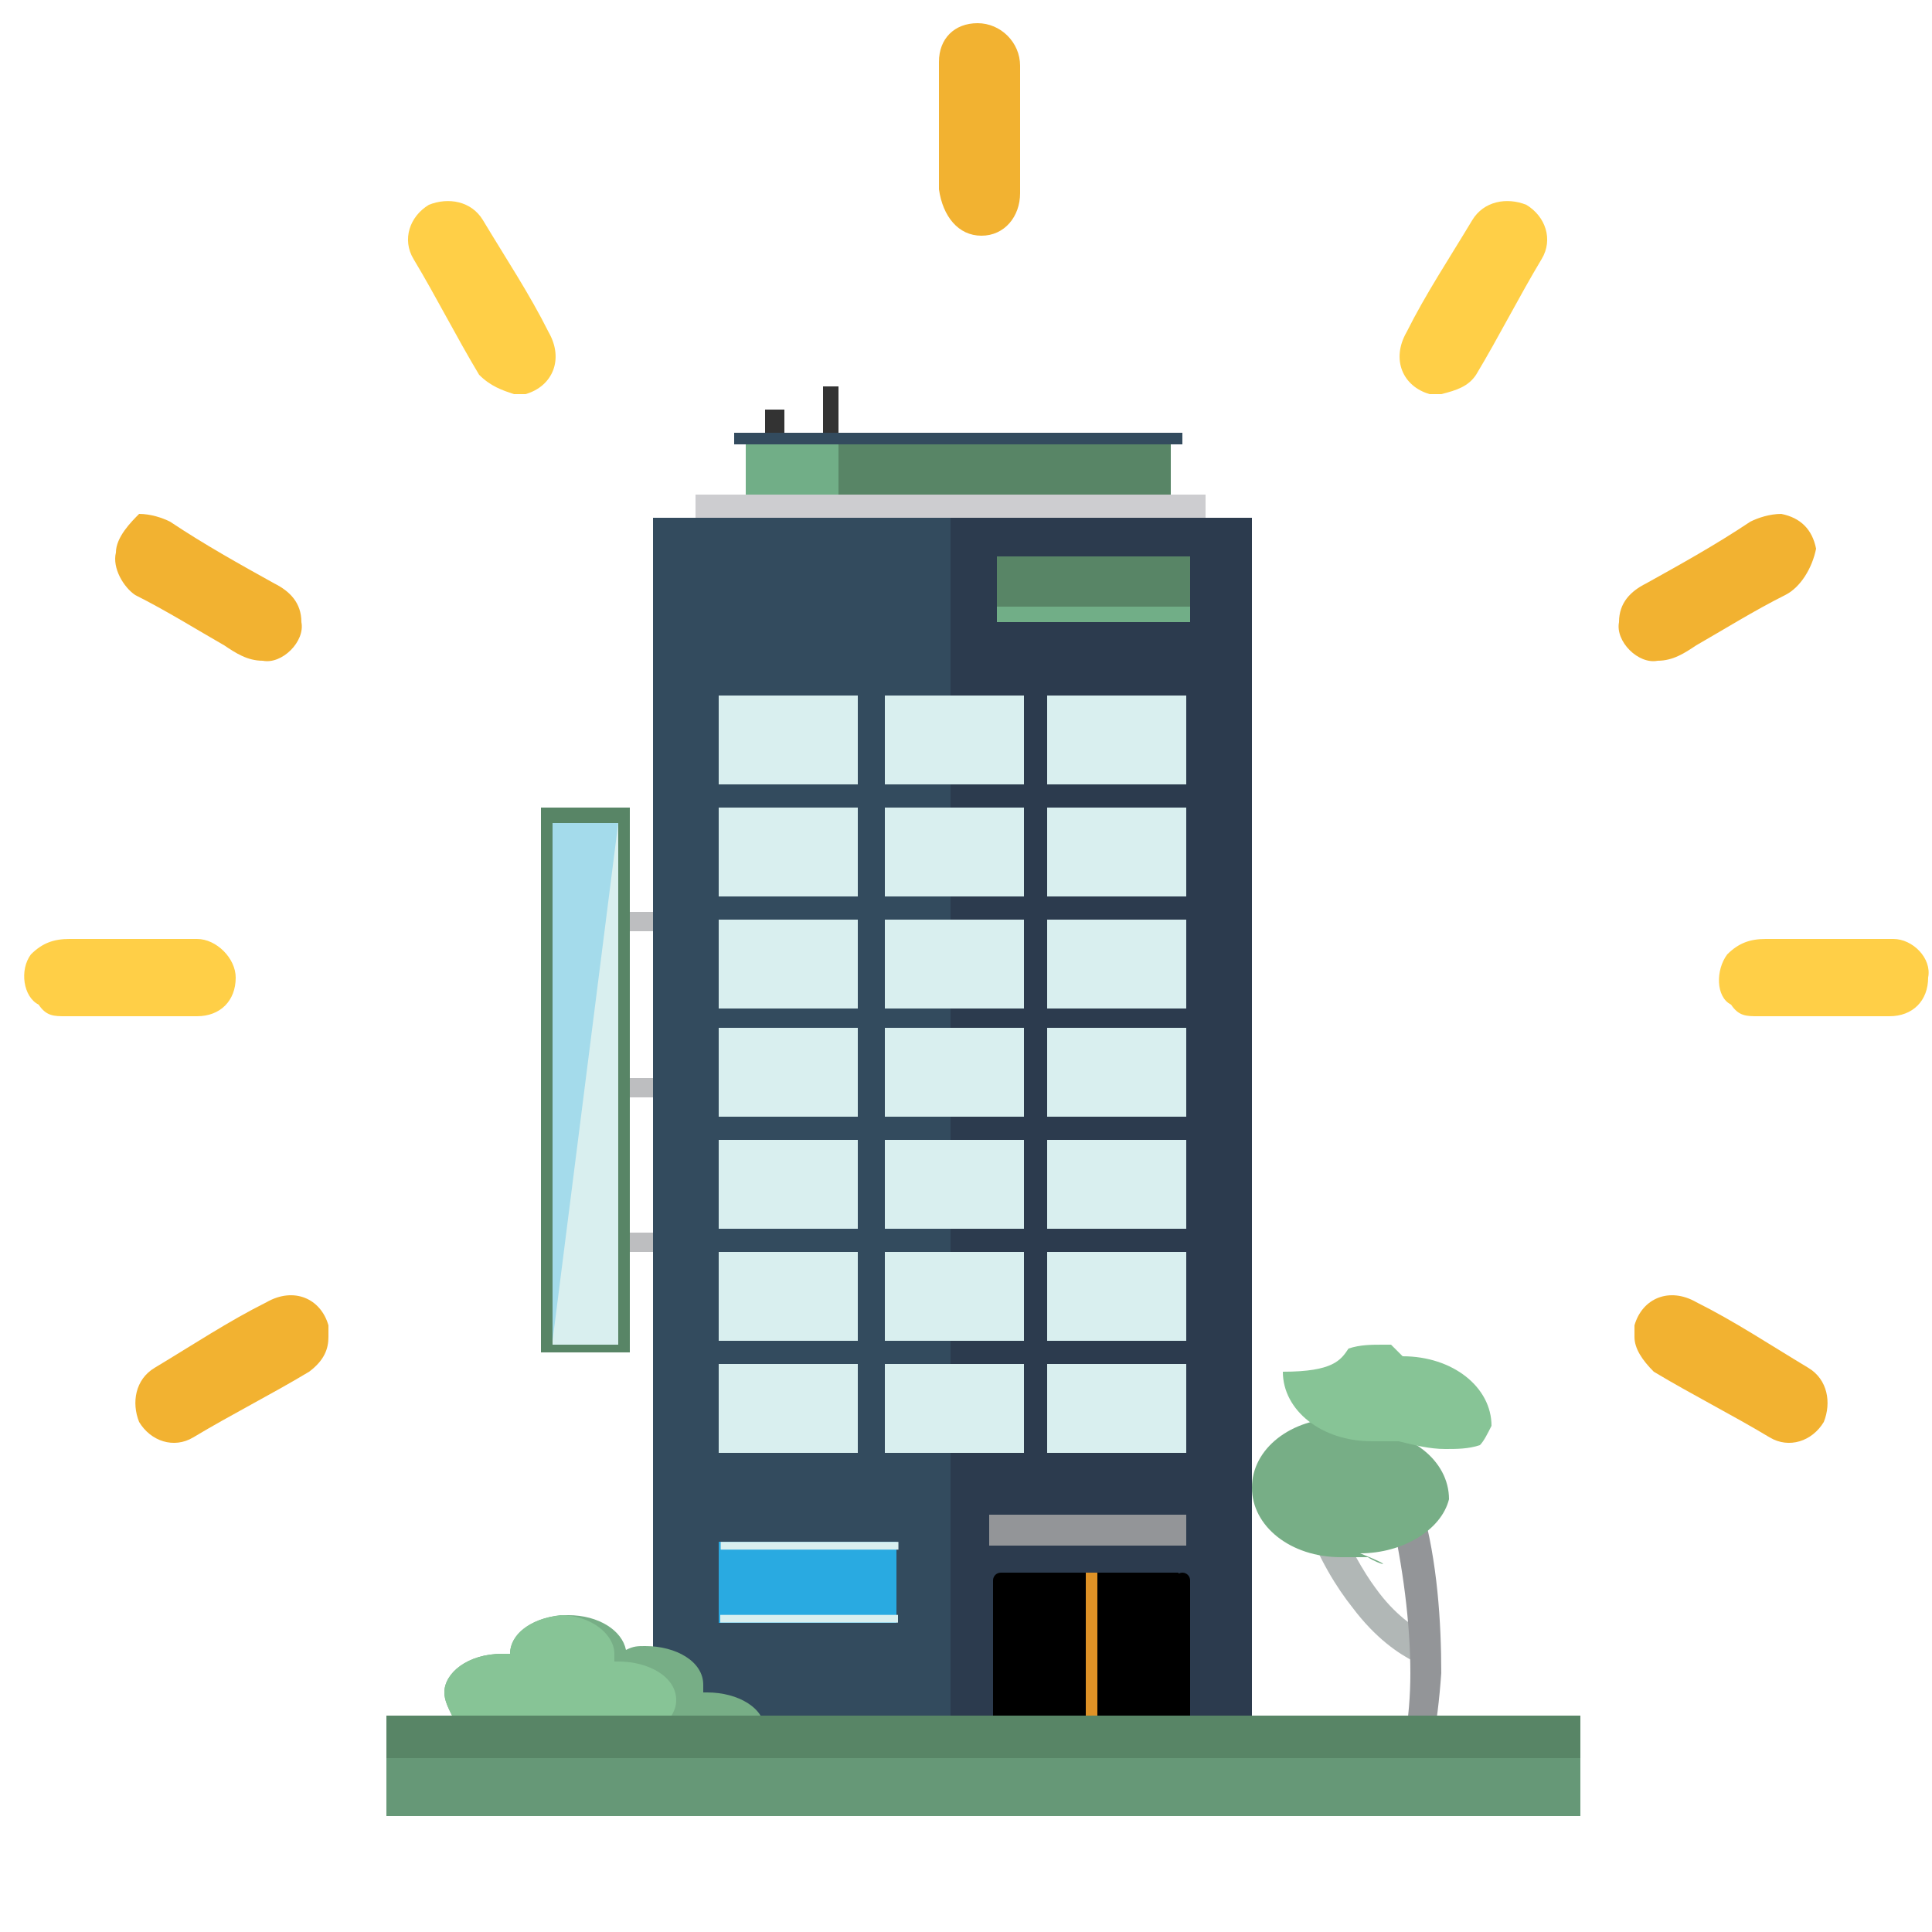 <?xml version="1.0" encoding="utf-8"?>
<!-- Generator: Adobe Illustrator 27.8.1, SVG Export Plug-In . SVG Version: 6.00 Build 0)  -->
<svg version="1.1" xmlns="http://www.w3.org/2000/svg" xmlns:xlink="http://www.w3.org/1999/xlink" x="0px" y="0px"
	 viewBox="0 0 50 50" style="enable-background:new 0 0 50 50;" xml:space="preserve">
<style type="text/css">
	.st0{display:none;}
	.st1{display:inline;}
	.st2{fill:#669877;}
	.st3{fill:#A8AAAD;}
	.st4{fill:#CDCDD0;}
	.st5{fill:#FFFFFF;}
	.st6{fill:#DFDDE0;}
	.st7{fill:#464958;}
	.st8{fill:#BDBEC0;}
	.st9{fill:#333333;}
	.st10{fill:#334B5E;}
	.st11{fill:#2C3B4E;}
	.st12{fill:#D9EFEF;}
	.st13{fill:#71AE87;}
	.st14{clip-path:url(#SVGID_00000132792362188639649320000012289657581594503844_);}
	.st15{fill:#B9DEBF;}
	.st16{fill-rule:evenodd;clip-rule:evenodd;fill:#77AE86;}
	.st17{fill-rule:evenodd;clip-rule:evenodd;fill:#87C496;}
	.st18{fill:#B1B7B6;}
	.st19{fill:#939598;}
	.st20{fill:#588566;}
	.st21{fill:#DF9226;}
	.st22{fill:#29AAE1;}
	.st23{opacity:0.3;fill:#29AAE1;}
	.st24{fill:#F2B231;}
	.st25{fill:#FFCF47;}
</style>
<g id="Layer_1" class="st0">
	<g class="st1">
		<g>
			<path class="st2" d="M26.3,7.2L18.9,8l0,0l-5.7,7.7l0,0l3.4,33.2l13.8-1.4L26.3,7.2z"/>
			
				<rect x="28.3" y="6.4" transform="matrix(0.995 -0.102 0.102 0.995 -2.523 3.709)" class="st2" width="13.8" height="40.5"/>
		</g>
		<g>
			<path class="st3" d="M22.4,5.6l-7.3,1.1l0,0l-5.3,8l0,0l5,33l13.7-2.1L22.4,5.6z"/>
			
				<rect x="25.3" y="4.3" transform="matrix(0.989 -0.149 0.149 0.989 -3.299 5.066)" class="st3" width="13.8" height="40.5"/>
		</g>
		<g>
			<path class="st4" d="M23.1,31l-7.1,1.8L15.2,30l7.1-1.8l-0.7-2.9l-7.1,1.8l-0.7-2.9l7.1-1.8l-0.7-2.9L13,21.3l-0.7-2.9l7.1-1.8
				L16.3,4.2L9.1,6l0,0l-4.5,8.5l0,0l8.2,32.4l13.4-3.4L23.1,31z"/>
			<rect x="18.2" y="10" transform="matrix(0.97 -0.245 0.245 0.97 -2.138 5.719)" class="st5" width="7.4" height="3"/>
			<rect x="12.4" y="16.6" transform="matrix(0.97 -0.245 0.245 0.97 -3.832 5.402)" class="st5" width="14.7" height="3"/>
			<rect x="13.9" y="22.4" transform="matrix(0.97 -0.245 0.245 0.97 -5.195 5.933)" class="st5" width="14.7" height="3"/>
			<rect x="15.4" y="29" transform="matrix(0.97 -0.245 0.245 0.97 -6.881 5.635)" class="st5" width="7.5" height="3"/>
			<polygon class="st6" points="16.3,4.2 18,10.9 25.1,9.1 25.9,12 18.7,13.8 19.4,16.7 26.6,14.9 27.3,17.7 20.2,19.5 20.9,22.4 
				28,20.6 28.8,23.5 21.6,25.3 21.6,25.3 24.1,35.1 24.1,35.1 26.2,43.5 39.6,40.1 29.7,0.8 			"/>
			<rect x="15.3" y="28.1" transform="matrix(0.97 -0.245 0.245 0.97 -6.559 6.463)" class="st5" width="14.7" height="3"/>
		</g>
		<path class="st7" d="M10.9,4.8c-0.7-0.5-1.6-0.7-2.4-0.5C7.6,4.4,7,4.9,6.5,5.6C6.1,6.2,5.9,7,6.1,7.9l2.1,8.5c0,0,0,0,0,0
			c0,0,0,0,0,0c0.2,0.6,0.5,1.1,1.1,1.5c0.5,0.3,1.1,0.5,1.8,0.4c1.3-0.2,2-1.4,1.7-2.7l-2.1-8.6c0-0.2-0.1-0.3-0.3-0.4
			c-0.1-0.1-0.3-0.1-0.5-0.1c-0.2,0-0.3,0.1-0.4,0.2C9.5,7,9.5,7.1,9.5,7.3l2.1,8.6c0.2,0.6-0.2,1.2-0.8,1.3
			c-0.6,0.1-1.2-0.3-1.4-0.9c0,0,0,0,0,0c0,0,0,0,0,0L7.3,7.6C7,6.6,7.7,5.6,8.7,5.4c0.5-0.1,1,0,1.5,0.3c0,0,0,0,0,0l0,0l0.4-0.1
			l0.8-0.2C11.4,5.2,11.1,4.9,10.9,4.8z"/>
	</g>
</g>
<g id="Layer_2">
	<g>
		<g>
			<rect x="15.1" y="23.6" class="st8" width="2.2" height="0.5"/>
			<rect x="15.1" y="31.9" class="st8" width="2.2" height="0.5"/>
			<rect x="15.1" y="27.9" class="st8" width="2.2" height="0.5"/>
			<rect x="21.3" y="10" class="st9" width="0.4" height="2.2"/>
			<rect x="19.8" y="10.6" class="st9" width="0.5" height="2.2"/>
			<rect x="18" y="12.8" class="st4" width="13.2" height="1.6"/>
			<rect x="16.9" y="13.4" class="st10" width="15.5" height="31.1"/>
			<rect x="24.6" y="13.4" class="st11" width="7.8" height="31.1"/>
			<g>
				<g>
					<rect x="27.1" y="35.3" class="st12" width="3.6" height="2.3"/>
					<rect x="22.9" y="35.3" class="st12" width="3.6" height="2.3"/>
					<rect x="18.6" y="35.3" class="st12" width="3.6" height="2.3"/>
				</g>
				<g>
					<rect x="27.1" y="32.4" class="st12" width="3.6" height="2.3"/>
					<rect x="22.9" y="32.4" class="st12" width="3.6" height="2.3"/>
					<rect x="18.6" y="32.4" class="st12" width="3.6" height="2.3"/>
				</g>
				<g>
					<rect x="27.1" y="29.5" class="st12" width="3.6" height="2.3"/>
					<rect x="22.9" y="29.5" class="st12" width="3.6" height="2.3"/>
					<rect x="18.6" y="29.5" class="st12" width="3.6" height="2.3"/>
				</g>
				<g>
					<rect x="27.1" y="26.6" class="st12" width="3.6" height="2.3"/>
					<rect x="22.9" y="26.6" class="st12" width="3.6" height="2.3"/>
					<rect x="18.6" y="26.6" class="st12" width="3.6" height="2.3"/>
				</g>
				<g>
					<rect x="27.1" y="23.8" class="st12" width="3.6" height="2.3"/>
					<rect x="22.9" y="23.8" class="st12" width="3.6" height="2.3"/>
					<rect x="18.6" y="23.8" class="st12" width="3.6" height="2.3"/>
				</g>
				<g>
					<rect x="27.1" y="20.9" class="st12" width="3.6" height="2.3"/>
					<rect x="22.9" y="20.9" class="st12" width="3.6" height="2.3"/>
					<rect x="18.6" y="20.9" class="st12" width="3.6" height="2.3"/>
				</g>
				<g>
					<rect x="27.1" y="18" class="st12" width="3.6" height="2.3"/>
					<rect x="22.9" y="18" class="st12" width="3.6" height="2.3"/>
					<rect x="18.6" y="18" class="st12" width="3.6" height="2.3"/>
				</g>
			</g>
			<rect x="19.3" y="11.3" class="st13" width="10.9" height="1.5"/>
			<rect x="19" y="11.2" class="st10" width="11.6" height="0.3"/>
			<g>
				<defs>
					<rect id="SVGID_1_" x="10" y="41.3" width="10.8" height="4.3"/>
				</defs>
				<clipPath id="SVGID_00000169555897030428057230000011218642601009320324_">
					<use xlink:href="#SVGID_1_"  style="overflow:visible;"/>
				</clipPath>
				<g style="clip-path:url(#SVGID_00000169555897030428057230000011218642601009320324_);">
					<path class="st15" d="M14.3,50.6c0.2,0,0.4-0.1,0.4-0.3c0-0.2-0.1-0.4-0.3-0.4c-0.5-0.1-1-0.4-1.3-0.9c-0.3-0.4-0.5-1-0.5-1.8
						c0-0.2-0.1-0.3-0.3-0.3s-0.3,0.1-0.3,0.3c0,0.9,0.3,1.6,0.6,2.2C13,50.1,13.6,50.5,14.3,50.6z"/>
					<path class="st15" d="M14.7,49.1c-0.2,0-0.3,0.2-0.3,0.4c0,0.2,0.2,0.3,0.4,0.3c0.5-0.1,1.5-0.4,2.3-1.1c0.5-0.4,0.9-1.1,1-1.9
						c0-0.2-0.1-0.3-0.3-0.4c-0.2,0-0.3,0.1-0.4,0.3c-0.1,0.6-0.4,1.1-0.8,1.5C16,48.8,15.2,49,14.7,49.1z"/>
					<path class="st15" d="M13.8,53.2c0,0.2,0.2,0.3,0.4,0.3c0.2,0,0.3-0.2,0.3-0.4c-0.1-0.7,0-1.3,0.2-2.1c0.2-0.8,0.6-1.9,1.1-3.3
						c0.1-0.2,0-0.4-0.2-0.4c-0.2-0.1-0.4,0-0.4,0.2c-0.5,1.5-0.9,2.5-1.1,3.4C13.8,51.7,13.7,52.4,13.8,53.2z"/>
					<path class="st16" d="M18,47.5c0.2,0.1,0.5,0.1,0.7,0.1c0.9,0,1.5-0.5,1.5-1c0-0.4-0.4-0.8-1-1c0.4-0.2,0.6-0.5,0.6-0.8
						c0-0.6-0.7-1-1.5-1c0,0-0.1,0-0.1,0c0-0.1,0-0.1,0-0.2c0-0.6-0.7-1-1.5-1c-0.2,0-0.3,0-0.5,0.1c-0.1-0.5-0.7-0.9-1.5-0.9
						c-0.9,0-1.5,0.5-1.5,1c0,0,0,0,0,0c-0.1,0-0.2,0-0.2,0c-0.9,0-1.5,0.5-1.5,1c0,0.2,0.1,0.4,0.2,0.6c-0.2,0.2-0.3,0.4-0.3,0.6
						c-0.1,0,0.4,0,0.3,0c-0.9,0-1.6,0.5-1.6,1c0,0.6,0.8,1,1.6,1c0,0-1.5,0-1.4,0c0.2,0.5,1.7,0.8,2.4,0.8c0.1,0,0.2,0,0.2,0
						c0.1,0.5,0.7,0.9,1.5,0.9c0.7,0,1.2-0.3,1.4-0.7c0.2,0.1,0.5,0.1,0.8,0.1C17.2,48.3,17.8,48,18,47.5z"/>
					<path class="st17" d="M15.7,46.7c0.2,0.1,0.5,0.1,0.7,0.1c0.9,0,1.5-0.5,1.5-1c0-0.4-0.4-0.8-1-1c0.4-0.2,0.6-0.5,0.6-0.8
						c0-0.6-0.7-1-1.5-1c0,0-0.1,0-0.1,0c0-0.1,0-0.1,0-0.2c0-0.5-0.6-1-1.4-1c-0.8,0.1-1.3,0.5-1.3,1c0,0,0,0,0,0
						c-0.1,0-0.2,0-0.2,0c-0.9,0-1.5,0.5-1.5,1c0,0.2,0.1,0.4,0.2,0.6c-0.2,0.2-0.3,0.4-0.3,0.6c-0.1,0,0.4,0,0.3,0
						c-0.9,0-1.6,0.5-1.6,1c0,0.4,0.7,0.8,1.3,1c0,0,0,0,0.1,0c0,0,0,0,0,0c0.2,0,0.1,0.1,0.3,0.1c0,0-1.5,0-1.4,0
						c0.2,0.5,1.7,0.8,2.4,0.8h0c0.4-0.1,0.7-0.3,0.9-0.6c0.2,0.1,0.5,0.1,0.8,0.1C14.9,47.4,15.5,47.1,15.7,46.7z"/>
				</g>
			</g>
			<g>
				<path class="st18" d="M36.9,42.3c0.2,0.1,0.3,0.3,0.2,0.5c-0.1,0.2-0.3,0.3-0.5,0.2c-0.4-0.2-1-0.6-1.6-1.4l0,0
					c-0.4-0.5-0.9-1.3-1.2-2.2c-0.1-0.2,0-0.4,0.2-0.5c0.2-0.1,0.4,0,0.5,0.2c0.4,0.9,0.8,1.6,1.1,2l0,0l0,0
					C36.1,41.8,36.6,42.1,36.9,42.3z"/>
				<path class="st19" d="M36.6,46.5c-0.1,0.2-0.4,0.2-0.5,0.1c-0.2-0.1-0.2-0.4-0.1-0.5c0.3-0.5,0.5-1.6,0.5-2.8
					c0-1.3-0.2-2.8-0.5-4.1c-0.1-0.2,0.1-0.4,0.3-0.5c0.2-0.1,0.4,0.1,0.5,0.3c0.4,1.4,0.5,3,0.5,4.3C37.2,44.7,37,45.8,36.6,46.5z"
					/>
				<path class="st16" d="M35.4,40.3L35.4,40.3L35.4,40.3C35.4,40.3,35.4,40.3,35.4,40.3L35.4,40.3L35.4,40.3c-0.1,0-0.1,0-0.1,0
					l0,0l0,0c0,0,0,0,0,0l0,0l0,0h0c0,0,0,0-0.1,0l0,0l0,0c0,0,0,0-0.1,0l0,0l0,0h0c0,0,0,0-0.1,0h0l0,0c0,0,0,0-0.1,0l0,0
					c0,0,0,0-0.1,0h0h0h0c0,0,0,0-0.1,0c-1.3,0-2.3-0.8-2.3-1.8c0,0,0,0,0,0l0,0c0,0,0,0,0,0l0,0c0,0,0,0,0,0l0,0c0,0,0,0,0,0l0,0
					c0,0,0,0,0,0l0,0v0l0,0c0,0,0,0,0,0l0,0c0,0,0,0,0,0l0,0c0,0,0,0,0,0l0,0c0,0,0,0,0,0l0,0c0,0,0,0,0,0l0,0v0l0,0c0,0,0,0,0,0
					l0,0c0,0,0,0,0,0l0,0c0,0,0,0,0,0l0,0c0,0,0,0,0,0l0,0c0,0,0,0,0,0l0,0l0,0l0,0c0,0,0,0,0,0l0,0c0,0,0,0,0,0l0,0c0,0,0,0,0,0
					l0,0c0,0,0,0,0,0l0,0c0,0,0,0,0,0l0,0l0,0c0,0,0,0,0,0l0,0c0,0,0,0,0,0l0,0c0,0,0,0,0,0l0,0c0,0,0,0,0,0l0,0c0,0,0,0,0,0l0,0
					l0,0l0,0c0,0,0,0,0,0l0,0c0,0,0,0,0,0l0,0c0,0,0,0,0,0l0,0c0,0,0,0,0,0l0,0c0,0,0,0,0,0l0,0c0,0,0,0,0,0l0,0c0,0,0,0,0,0l0,0
					c0,0,0,0,0,0l0,0c0,0,0,0,0,0l0,0c0,0,0,0,0,0l0,0l0,0c0,0,0,0,0,0l0,0c0,0,0,0,0,0l0,0c0,0,0,0,0,0l0,0c0,0,0,0,0,0l0,0
					c0,0,0,0,0,0l0,0l0,0c0,0,0,0,0,0l0,0c0,0,0,0,0,0l0,0c0,0,0,0,0,0l0,0c0,0,0,0,0,0l0,0c0,0,0,0,0,0l0,0c0,0,0,0,0,0l0,0
					c0,0,0,0,0,0l0,0l0,0c0,0,0,0,0,0l0,0c0,0,0,0,0,0v0l0,0c0,0,0,0,0,0v0l0,0c0,0,0,0,0,0v0c0,0,0,0,0,0v0v0v0c0,0,0,0,0,0
					c0-1,1-1.8,2.3-1.8c0,0,0,0,0.1,0l0,0c0,0,0,0,0,0l0,0c0,0,0,0,0.1,0l0,0c0,0,0,0,0,0l0,0c0,0,0,0,0,0l0,0c0,0,0,0,0,0l0,0l0,0
					l0,0c0,0,0,0,0,0l0,0l0,0c0,0,0,0,0,0l0,0l0,0l0,0c0,0,0,0,0,0l0,0l0,0l0,0c0,0,0,0,0,0l0,0l0,0l0,0c0,0,0,0,0,0l0,0l0,0l0,0
					c0,0,0,0,0,0l0,0l0,0l0,0l0,0l0,0c0,0,0,0,0,0l0,0l0,0l0,0c0,0,0,0,0,0l0,0l0,0l0,0l0,0l0,0c0,0,0,0,0,0l0,0l0,0l0,0l0,0
					c0,0,0,0,0,0l0,0l0,0l0,0l0,0l0,0c0,0,0,0,0,0l0,0l0,0l0,0l0,0c0,0,0,0,0,0l0,0l0,0l0,0l0,0l0,0c0,0,0,0,0,0l0,0l0,0l0,0
					c0,0,0,0,0,0c0,0,0,0,0,0l0,0l0,0l0,0l0,0l0,0c0,0,0,0,0.1,0.1l0,0c0,0,0,0,0.1,0.1l0,0l0,0l0,0c0,0,0,0,0.1,0.1l0,0
					c0,0,0,0,0,0l0,0l0,0c1.3,0,2.3,0.8,2.3,1.8c0,0,0,0,0,0l0,0c0,0,0,0,0,0l0,0c0,0,0,0,0,0l0,0c0,0,0,0,0,0l0,0c0,0,0,0,0,0l0,0
					c0,0,0,0,0,0l0,0c0,0,0,0,0,0l0,0c0,0,0,0,0,0l0,0c0,0,0,0,0,0l0,0c0,0,0,0,0,0l0,0c0,0,0,0,0,0l0,0l0,0c0,0,0,0,0,0l0,0
					c0,0,0,0,0,0l0,0c0,0,0,0,0,0l0,0l0,0c0,0,0,0,0,0l0,0l0,0l0,0c0,0,0,0,0,0l0,0c0,0,0,0,0,0l0,0l0,0l0,0c0,0,0,0,0,0l0,0l0,0
					l0,0c0,0,0,0,0,0l0,0c0,0,0,0,0,0l0,0l0,0l0,0c0,0,0,0,0,0l0,0l0,0l0,0l0,0l0,0l0,0l0,0l0,0l0,0l0,0l0,0c0,0,0,0,0,0l0,0l0,0
					l0,0l0,0l0,0c0,0,0,0,0,0l0,0l0,0l0,0l0,0l0,0c0,0,0,0,0,0l0,0l0,0l0,0l0,0l0,0l0,0l0,0l0,0l0,0l0,0l0,0c0,0,0,0,0,0l0,0l0,0
					l0,0l0,0c0,0,0,0,0,0l0,0l0,0l0,0l0,0l0,0c-0.2,0.8-1.2,1.4-2.3,1.4C36.2,40.6,35.7,40.5,35.4,40.3z"/>
				<path class="st17" d="M34.9,34.9c0.3-0.1,0.6-0.1,0.9-0.1c0,0,0,0,0.1,0l0,0c0,0,0,0,0,0l0,0c0,0,0,0,0.1,0l0,0c0,0,0,0,0,0l0,0
					c0,0,0,0,0,0l0,0c0,0,0,0,0,0l0,0l0,0l0,0c0,0,0,0,0,0l0,0l0,0c0,0,0,0,0,0l0,0l0,0l0,0c0,0,0,0,0,0l0,0l0,0l0,0c0,0,0,0,0,0
					l0,0l0,0l0,0c0,0,0,0,0,0l0,0l0,0l0,0c0,0,0,0,0,0l0,0l0,0l0,0l0,0l0,0c0,0,0,0,0,0l0,0l0,0l0,0c0,0,0,0,0,0l0,0l0,0l0,0l0,0
					l0,0c0,0,0,0,0,0l0,0l0,0l0,0l0,0c0,0,0,0,0,0l0,0l0,0l0,0l0,0l0,0c0,0,0,0,0,0l0,0l0,0l0,0l0,0c0,0,0,0,0,0l0,0l0,0l0,0l0,0
					l0,0c0,0,0,0,0,0l0,0l0,0l0,0c0,0,0,0,0,0c0,0,0,0,0,0l0,0l0,0l0,0l0,0l0,0c0,0,0,0,0.1,0.1l0,0c0,0,0,0,0.1,0.1l0,0l0,0l0,0
					c0,0,0,0,0.1,0.1l0,0c0,0,0,0,0,0l0,0l0,0c1.3,0,2.3,0.8,2.3,1.8c0,0,0,0,0,0l0,0c0,0,0,0,0,0l0,0c0,0,0,0,0,0l0,0c0,0,0,0,0,0
					l0,0c0,0,0,0,0,0l0,0c0,0,0,0,0,0l0,0c0,0,0,0,0,0l0,0c0,0,0,0,0,0l0,0c0,0,0,0,0,0l0,0c0,0,0,0,0,0l0,0c0,0,0,0,0,0l0,0l0,0
					c0,0,0,0,0,0l0,0c0,0,0,0,0,0l0,0c0,0,0,0,0,0l0,0l0,0c0,0,0,0,0,0l0,0l0,0l0,0c0,0,0,0,0,0l0,0c0,0,0,0,0,0l0,0l0,0l0,0
					c0,0,0,0,0,0l0,0l0,0l0,0c0,0,0,0,0,0l0,0c0,0,0,0,0,0l0,0l0,0l0,0c0,0,0,0,0,0l0,0l0,0l0,0l0,0l0,0l0,0l0,0l0,0l0,0l0,0l0,0
					c0,0,0,0,0,0l0,0l0,0l0,0l0,0l0,0c0,0,0,0,0,0l0,0l0,0l0,0l0,0l0,0c0,0,0,0,0,0l0,0l0,0l0,0l0,0l0,0l0,0l0,0l0,0l0,0l0,0l0,0
					c0,0,0,0,0,0l0,0l0,0l0,0l0,0c0,0,0,0,0,0l0,0l0,0l0,0l0,0l0,0c-0.1,0.2-0.2,0.4-0.3,0.5c-0.3,0.1-0.6,0.1-0.9,0.1
					c-0.4,0-0.8-0.1-1.2-0.2l0,0l0,0c0,0,0,0-0.1,0l0,0l0,0c0,0,0,0,0,0l0,0l0,0c0,0,0,0,0,0l0,0l0,0h0c0,0,0,0-0.1,0l0,0l0,0
					c0,0,0,0-0.1,0l0,0l0,0h0c0,0,0,0-0.1,0h0l0,0c0,0,0,0-0.1,0l0,0c0,0,0,0-0.1,0h0h0h0c0,0,0,0-0.1,0c-1.3,0-2.3-0.8-2.3-1.8
					c0,0,0,0,0,0l0,0c0,0,0,0,0,0l0,0c0,0,0,0,0,0l0,0c0,0,0,0,0,0l0,0c0,0,0,0,0,0l0,0l0,0l0,0c0,0,0,0,0,0l0,0c0,0,0,0,0,0l0,0
					c0,0,0,0,0,0l0,0c0,0,0,0,0,0l0,0c0,0,0,0,0,0l0,0l0,0l0,0c0,0,0,0,0,0l0,0c0,0,0,0,0,0l0,0c0,0,0,0,0,0l0,0c0,0,0,0,0,0l0,0
					c0,0,0,0,0,0l0,0l0,0l0,0c0,0,0,0,0,0l0,0c0,0,0,0,0,0l0,0c0,0,0,0,0,0l0,0c0,0,0,0,0,0l0,0c0,0,0,0,0,0l0,0l0,0c0,0,0,0,0,0
					l0,0c0,0,0,0,0,0l0,0c0,0,0,0,0,0l0,0c0,0,0,0,0,0l0,0c0,0,0,0,0,0l0,0l0,0l0,0c0,0,0,0,0,0l0,0c0,0,0,0,0,0l0,0c0,0,0,0,0,0
					l0,0c0,0,0,0,0,0l0,0c0,0,0,0,0,0l0,0c0,0,0,0,0,0l0,0c0,0,0,0,0,0l0,0c0,0,0,0,0,0l0,0c0,0,0,0,0,0l0,0c0,0,0,0,0,0l0,0l0,0
					c0,0,0,0,0,0l0,0c0,0,0,0,0,0l0,0c0,0,0,0,0,0l0,0c0,0,0,0,0,0l0,0c0,0,0,0,0,0l0,0l0,0c0,0,0,0,0,0l0,0c0,0,0,0,0,0l0,0
					c0,0,0,0,0,0l0,0c0,0,0,0,0,0l0,0c0,0,0,0,0,0l0,0c0,0,0,0,0,0l0,0c0,0,0,0,0,0l0,0l0,0c0,0,0,0,0,0l0,0c0,0,0,0,0,0v0l0,0
					c0,0,0,0,0,0v0l0,0c0,0,0,0,0,0v0c0,0,0,0,0,0v0v0v0c0,0,0,0,0,0C34.5,35.5,34.7,35.2,34.9,34.9z"/>
			</g>
			<rect x="10" y="44.4" class="st2" width="30.9" height="2.6"/>
			<rect x="10" y="44.4" class="st20" width="30.9" height="1.1"/>
			<g>
				<g>
					<rect x="25.7" y="40.9" width="5.1" height="3.5"/>
					<ellipse cx="25.9" cy="40.9" rx="0.2" ry="0.2"/>
					<ellipse cx="30.6" cy="40.9" rx="0.2" ry="0.2"/>
					<rect x="25.9" y="40.7" width="4.6" height="0.7"/>
				</g>
				<rect x="28.1" y="40.7" class="st21" width="0.3" height="3.7"/>
			</g>
			<rect x="18.6" y="39.9" class="st22" width="4.6" height="2.1"/>
			<g>
				
					<rect x="20.8" y="39.6" transform="matrix(-1.836970e-16 1 -1 -1.836970e-16 62.84 20.993)" class="st12" width="0.2" height="4.6"/>
				
					<rect x="20.8" y="37.7" transform="matrix(-1.836970e-16 1 -1 -1.836970e-16 60.951 19.104)" class="st12" width="0.2" height="4.6"/>
			</g>
			<rect x="25.6" y="39.2" class="st19" width="5.1" height="0.8"/>
			<rect x="25.8" y="14.4" class="st20" width="5" height="1.4"/>
			<rect x="25.8" y="15.7" class="st13" width="5" height="0.4"/>
			<rect x="14" y="20.9" class="st20" width="2.3" height="14.1"/>
			<rect x="14.3" y="21.3" class="st12" width="1.7" height="13.5"/>
			<polygon class="st23" points="14.3,34.7 14.3,21.3 16,21.3 			"/>
			<rect x="21.7" y="11.5" class="st20" width="8.6" height="1.3"/>
		</g>
		<g>
			<path class="st24" d="M25.4,6.1c0.6,0,1-0.5,1-1.1c0-0.5,0-1.1,0-1.6c0-0.6,0-1.1,0-1.7c0-0.6-0.5-1.1-1.1-1.1c-0.6,0-1,0.4-1,1
				c0,1.1,0,2.2,0,3.3C24.4,5.6,24.8,6.1,25.4,6.1z"/>
			<path class="st24" d="M3.5,15.4c0.8,0.4,1.6,0.9,2.3,1.3c0.3,0.2,0.6,0.4,1,0.4c0.5,0.1,1.1-0.5,1-1c0-0.5-0.3-0.8-0.7-1
				c-0.9-0.5-1.8-1-2.7-1.6c-0.2-0.1-0.5-0.2-0.8-0.2C3.4,13.5,3,13.9,3,14.3C2.9,14.7,3.2,15.2,3.5,15.4z"/>
			<path class="st24" d="M46.2,15.4c-0.8,0.4-1.6,0.9-2.3,1.3c-0.3,0.2-0.6,0.4-1,0.4c-0.5,0.1-1.1-0.5-1-1c0-0.5,0.3-0.8,0.7-1
				c0.9-0.5,1.8-1,2.7-1.6c0.2-0.1,0.5-0.2,0.8-0.2c0.5,0.1,0.8,0.4,0.9,0.9C46.9,14.7,46.6,15.2,46.2,15.4z"/>
			<path class="st24" d="M8.5,34.6c0-0.1,0-0.2,0-0.3c-0.2-0.7-0.9-1-1.6-0.6c-1,0.5-1.9,1.1-2.9,1.7c-0.5,0.3-0.6,0.9-0.4,1.4
				c0.3,0.5,0.9,0.7,1.4,0.4c1-0.6,2-1.1,3-1.7C8.4,35.2,8.5,34.9,8.5,34.6z"/>
			<path class="st24" d="M42.3,34.6c0-0.1,0-0.2,0-0.3c0.2-0.7,0.9-1,1.6-0.6c1,0.5,1.9,1.1,2.9,1.7c0.5,0.3,0.6,0.9,0.4,1.4
				c-0.3,0.5-0.9,0.7-1.4,0.4c-1-0.6-2-1.1-3-1.7C42.5,35.2,42.3,34.9,42.3,34.6z"/>
			<path class="st25" d="M49,24.3c-1.1,0-2.2,0-3.3,0c-0.4,0-0.7,0.1-1,0.4c-0.3,0.4-0.3,1.1,0.1,1.3c0.2,0.3,0.4,0.3,0.7,0.3
				c1.1,0,2.3,0,3.4,0c0.6,0,1-0.4,1-1C50,24.8,49.5,24.3,49,24.3z"/>
			<path class="st25" d="M5.1,24.3c-1.1,0-2.2,0-3.3,0c-0.4,0-0.7,0.1-1,0.4C0.5,25.1,0.6,25.8,1,26c0.2,0.3,0.4,0.3,0.7,0.3
				c1.1,0,2.3,0,3.4,0c0.6,0,1-0.4,1-1C6.1,24.8,5.6,24.3,5.1,24.3z"/>
			<path class="st25" d="M13.3,10.2c0.1,0,0.2,0,0.3,0c0.7-0.2,1-0.9,0.6-1.6c-0.5-1-1.1-1.9-1.7-2.9c-0.3-0.5-0.9-0.6-1.4-0.4
				c-0.5,0.3-0.7,0.9-0.4,1.4c0.6,1,1.1,2,1.7,3C12.7,10,13,10.1,13.3,10.2z"/>
			<path class="st25" d="M37.3,10.2c-0.1,0-0.2,0-0.3,0c-0.7-0.2-1-0.9-0.6-1.6c0.5-1,1.1-1.9,1.7-2.9c0.3-0.5,0.9-0.6,1.4-0.4
				c0.5,0.3,0.7,0.9,0.4,1.4c-0.6,1-1.1,2-1.7,3C38,10,37.7,10.1,37.3,10.2z"/>
		</g>
	</g>
</g>
</svg>
